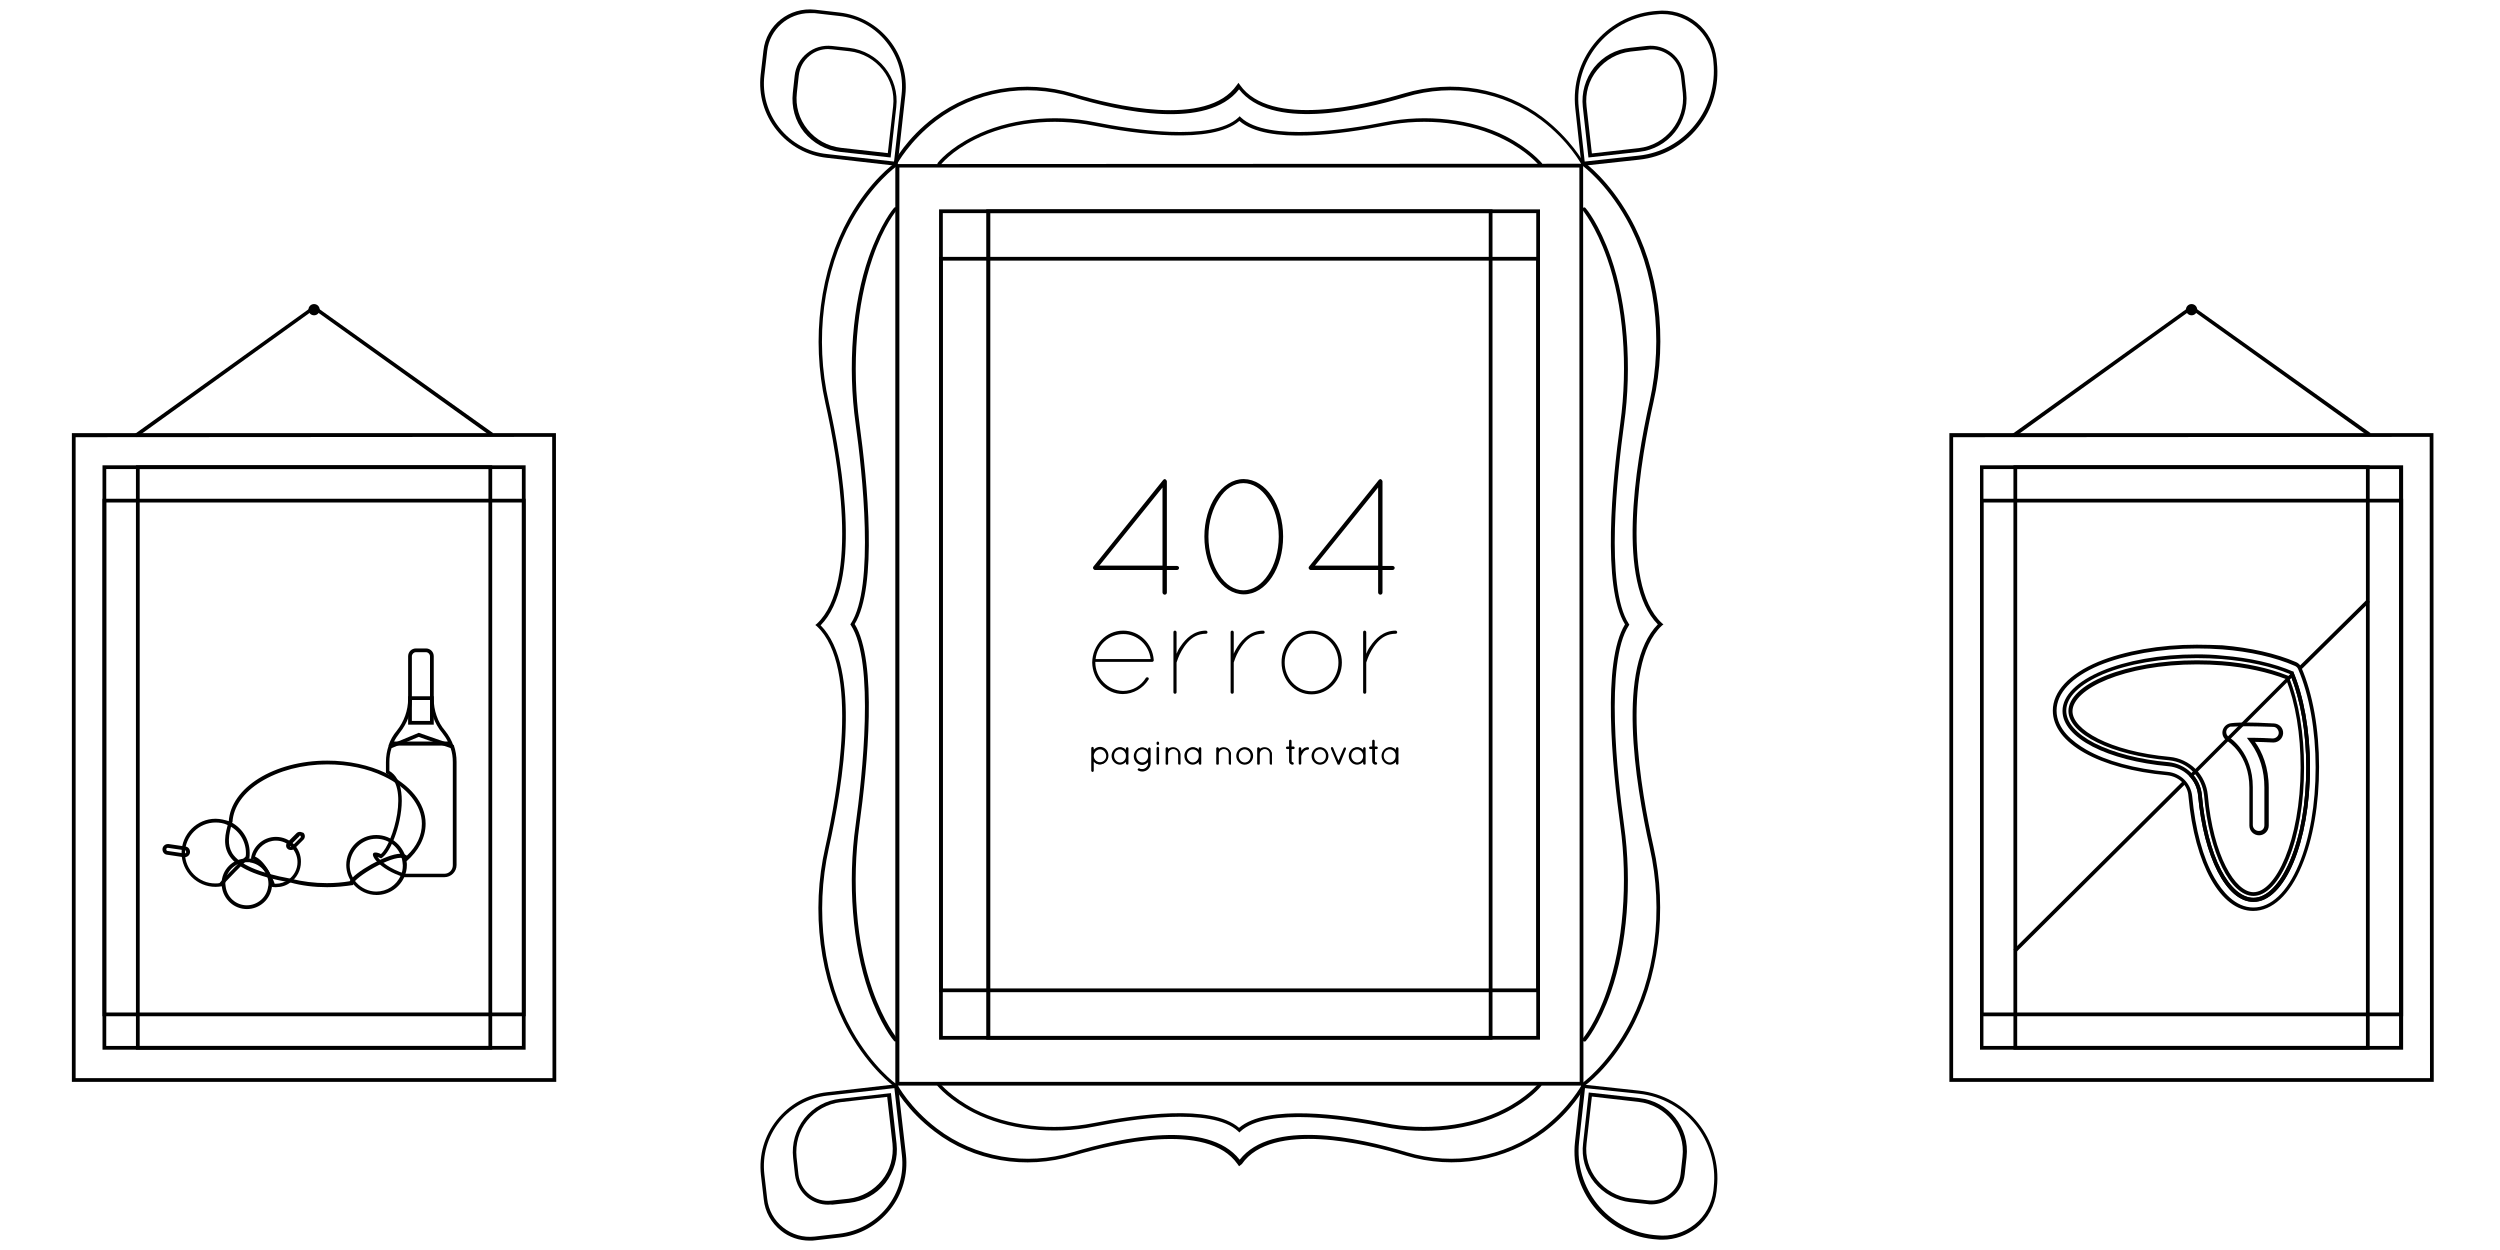 <?xml version="1.0" encoding="utf-8"?>
<!-- Generator: Adobe Illustrator 21.0.0, SVG Export Plug-In . SVG Version: 6.00 Build 0)  -->
<svg version="1.1" id="Livello_1" xmlns="http://www.w3.org/2000/svg" xmlns:xlink="http://www.w3.org/1999/xlink" x="0px" y="0px"
	 viewBox="0 0 800 400" style="enable-background:new 0 0 800 400;" xml:space="preserve">
<style type="text/css">
	.st0{fill:#333333;}
</style>
<path d="M491.6,68.2v263.3H301.7V68.2H491.6 M492.8,67H300.5v265.7h192.3V67L492.8,67z"/>
<path d="M491.6,83.4v232.9H301.7V83.4H491.6 M492.8,82.2H300.5v235.3h192.3V82.2L492.8,82.2z"/>
<path d="M476.4,68.2v263.3H316.9V68.2H476.4 M477.6,67h-162v265.7h162V67L477.6,67z"/>
<path d="M505.4,53.6l0.1,292.6H287.8V53.6L505.4,53.6 M506.6,52.4l-220.1,0.1v294.9h220.2L506.6,52.4L506.6,52.4z"/>
<path d="M506.6,53c-0.2,0-0.4-0.1-0.5-0.3c0-0.1-4.1-7.6-12.8-14.2c-12.1-9.2-28.4-12-43.4-7.5c-15.7,4.7-43.2,10.6-53.4-2.4
	c-10.2,13-37.7,7.2-53.4,2.4c-15-4.5-31.2-1.7-43.4,7.5c-8.7,6.6-12.7,14.1-12.7,14.1c-0.2,0.3-0.5,0.4-0.8,0.3
	c-0.3-0.2-0.4-0.5-0.3-0.8c0.2-0.3,4.1-7.8,13-14.5c12.5-9.4,29.1-12.3,44.4-7.7c12.6,3.8,42.9,11.1,52.5-2.7l0.5-0.7l0.5,0.7
	c9.7,13.8,40,6.4,52.5,2.7c15.4-4.6,32-1.8,44.4,7.7c8.9,6.8,13,14.3,13.2,14.6c0.2,0.3,0,0.7-0.2,0.8C506.8,53,506.7,53,506.6,53z"
	/>
<path d="M396.5,373.2l-0.5-0.7c-9.7-13.8-40-6.4-52.5-2.7c-15.4,4.6-32,1.8-44.4-7.7c-9-6.8-12.9-14.2-13-14.5
	c-0.2-0.3,0-0.7,0.3-0.8c0.3-0.2,0.7,0,0.8,0.3c0,0.1,4,7.5,12.7,14.1c12.1,9.2,28.4,12,43.4,7.5c15.7-4.7,43.2-10.6,53.4,2.4
	c10.2-13,37.7-7.2,53.4-2.4c15,4.5,31.2,1.7,43.4-7.5c8.7-6.6,12.7-14.1,12.7-14.1c0.2-0.3,0.5-0.4,0.8-0.3c0.3,0.2,0.4,0.5,0.3,0.8
	c-0.2,0.3-4.1,7.8-13,14.5c-12.5,9.4-29.1,12.3-44.4,7.7c-12.6-3.8-42.9-11.1-52.5,2.7L396.5,373.2z"/>
<path d="M286.5,347.8c-0.1,0-0.2,0-0.3-0.1c-0.3-0.2-7.7-5.5-14.5-17.4c-9.4-16.6-12.3-38.8-7.6-59.2c3.8-16.9,11.2-57.7-2.7-70.7
	l-0.5-0.4l0.5-0.4c13.9-13.1,6.5-53.8,2.7-70.7c-4.6-20.5-1.7-42.6,7.6-59.2c6.8-12,14.2-17.2,14.5-17.4c0.3-0.2,0.6-0.1,0.8,0.1
	c0.2,0.3,0.1,0.6-0.1,0.8c-0.1,0.1-7.5,5.3-14.2,17.1c-9.3,16.4-12.1,38.2-7.5,58.4c4.7,21,10.6,58-2.6,71.4
	c13.2,13.4,7.3,50.4,2.6,71.4c-4.5,20.2-1.7,42,7.5,58.4c6.6,11.7,14.1,17,14.2,17.1c0.3,0.2,0.3,0.6,0.1,0.8
	C286.8,347.7,286.6,347.8,286.5,347.8z"/>
<path d="M506.6,347.8c-0.2,0-0.4-0.1-0.5-0.3c-0.2-0.3-0.1-0.6,0.1-0.8c0.1-0.1,7.5-5.3,14.2-17.1c9.3-16.4,12.1-38.2,7.5-58.4
	c-4.7-21-10.6-58,2.6-71.4c-13.2-13.4-7.3-50.4-2.6-71.4c4.5-20.2,1.7-42-7.5-58.4c-6.6-11.7-14.1-17-14.1-17.1
	c-0.3-0.2-0.3-0.6-0.1-0.8c0.2-0.3,0.6-0.3,0.8-0.1c0.3,0.2,7.7,5.5,14.5,17.5c9.4,16.6,12.3,38.8,7.6,59.2
	c-3.8,16.9-11.2,57.7,2.7,70.7l0.5,0.4l-0.5,0.4c-13.9,13.1-6.5,53.8-2.7,70.7c4.6,20.5,1.7,42.6-7.6,59.2
	c-6.8,12-14.2,17.2-14.5,17.4C506.9,347.8,506.7,347.8,506.6,347.8z"/>
<g>
	<path d="M506.1,53.1l-2-18.4c-1.7-15.5,9.5-29.4,24.9-31.1l1.1-0.1c4.6-0.5,9.2,0.8,12.8,3.7c3.6,2.9,5.9,7.1,6.4,11.7l0.1,1.1
		c0.8,7.5-1.3,14.9-6,20.7c-4.7,5.9-11.4,9.6-18.9,10.4l0,0L506.1,53.1z M532,4.5c-0.6,0-1.2,0-1.8,0.1l-1.1,0.1
		c-14.8,1.6-25.5,15-23.9,29.8l1.9,17.2l17.3-1.9c7.2-0.8,13.6-4.3,18.1-10c4.5-5.6,6.5-12.7,5.8-19.9l-0.1-1.1
		C547.2,10.7,540.2,4.5,532,4.5z M524.5,50.5L524.5,50.5L524.5,50.5z"/>
	<path d="M508.3,50.4l-1.8-16.2c-0.5-4.5,0.8-9,3.6-12.6c2.9-3.6,6.9-5.8,11.5-6.3l5.5-0.6c2.8-0.3,5.6,0.5,7.9,2.3
		c2.2,1.8,3.6,4.3,4,7.2l0.6,5.5c1,9.4-5.7,17.9-15.1,18.9L508.3,50.4z M528.4,15.8c-0.4,0-0.7,0-1.1,0.1l-5.5,0.6
		c-4.2,0.5-8,2.6-10.7,5.9c-2.7,3.3-3.9,7.5-3.4,11.7l1.7,15l15-1.7c8.7-1,15-8.9,14.1-17.6l-0.6-5.5c-0.3-2.5-1.5-4.8-3.5-6.4
		C532.6,16.5,530.6,15.8,528.4,15.8z M524.5,48L524.5,48L524.5,48z"/>
</g>
<g>
	<path d="M287.2,53.1l-22.6-2.6c-6.4-0.7-12.1-3.9-16.1-8.9c-4-5-5.8-11.3-5.1-17.6l0.9-7.8c0.9-8.2,8.3-14,16.5-13.1l7.8,0.9
		c13.1,1.5,22.6,13.4,21.1,26.5L287.2,53.1z M259.1,4.2c-6.9,0-12.8,5.2-13.6,12.1l-0.9,7.8c-0.7,6,1,12,4.8,16.8
		c3.8,4.8,9.2,7.8,15.3,8.4l21.4,2.4l2.4-21.4c0.7-6-1-12-4.8-16.8c-3.8-4.8-9.2-7.8-15.3-8.4l-7.8-0.9
		C260.2,4.2,259.7,4.2,259.1,4.2z"/>
	<path d="M285,50.4l-16.2-1.8c-4.5-0.5-8.6-2.8-11.5-6.3c-2.9-3.6-4.1-8.1-3.6-12.6l0.6-5.5c0.3-2.8,1.7-5.4,4-7.2
		c2.2-1.8,5-2.6,7.9-2.3l5.5,0.6c9.4,1.1,16.2,9.6,15.1,19L285,50.4z M265,15.7c-2.1,0-4.2,0.7-5.9,2.1c-2,1.6-3.2,3.8-3.5,6.4
		l-0.6,5.5c-0.5,4.2,0.7,8.4,3.4,11.7c2.7,3.3,6.4,5.4,10.7,5.9l15,1.7l1.7-15c1-8.7-5.3-16.6-14-17.6l-5.5-0.6
		C265.7,15.8,265.4,15.7,265,15.7z"/>
</g>
<g>
	<path d="M532,396.7c-0.7,0-1.3,0-2-0.1l-1.1-0.1c-15.5-1.7-26.6-15.7-24.9-31.1l2-18.4l18.5,2c15.5,1.7,26.6,15.7,24.9,31.1
		l-0.1,1.1c-0.5,4.6-2.8,8.8-6.4,11.7C539.8,395.3,536,396.7,532,396.7z M507.2,348.2l-1.9,17.2c-1.6,14.8,9.1,28.2,23.9,29.8
		l1.1,0.1c4.3,0.5,8.6-0.8,12-3.5c3.4-2.7,5.5-6.6,6-10.9l0.1-1.1c1.6-14.8-9.1-28.2-23.9-29.8L507.2,348.2z"/>
	<path d="M528.4,385.4c-0.4,0-0.8,0-1.2-0.1l-5.5-0.6c-4.5-0.5-8.6-2.8-11.5-6.3c-2.9-3.6-4.2-8-3.6-12.6l1.8-16.2l16.2,1.8
		c9.4,1,16.2,9.5,15.1,18.9l-0.6,5.5c-0.3,2.8-1.7,5.4-4,7.2C533.2,384.6,530.8,385.4,528.4,385.4z M509.4,350.9l-1.7,15
		c-0.5,4.2,0.7,8.4,3.4,11.7c2.7,3.3,6.5,5.4,10.7,5.9l5.5,0.6c2.5,0.3,5-0.4,7-2c2-1.6,3.2-3.8,3.5-6.4l0.6-5.5
		c1-8.7-5.3-16.6-14.1-17.6L509.4,350.9z"/>
</g>
<g>
	<path d="M259.1,397c-3.4,0-6.6-1.1-9.2-3.2c-3.1-2.5-5.1-6-5.5-10l-0.9-7.8c-0.7-6.4,1.1-12.6,5.1-17.6c4-5,9.7-8.2,16.1-8.9
		l0.1,0.6l-0.1-0.6l22.6-2.6l2.6,22.6c0.7,6.4-1.1,12.6-5.1,17.6c-4,5-9.7,8.2-16.1,8.9l-7.8,0.9C260.3,397,259.7,397,259.1,397z
		 M264.7,350.6c-6,0.7-11.5,3.7-15.3,8.4c-3.8,4.8-5.5,10.7-4.8,16.8l0.9,7.8c0.4,3.6,2.2,6.9,5.1,9.2c2.9,2.3,6.4,3.3,10.1,2.9
		l7.8-0.9c6-0.7,11.5-3.7,15.3-8.4c3.8-4.8,5.5-10.7,4.8-16.8l-2.4-21.4L264.7,350.6z"/>
	<path d="M265,385.5c-2.4,0-4.7-0.8-6.6-2.3c-2.2-1.8-3.6-4.3-4-7.2l-0.6-5.5c-0.5-4.5,0.8-9,3.6-12.6c2.9-3.6,6.9-5.8,11.5-6.3h0
		l16.2-1.8l1.8,16.2c0.5,4.5-0.8,9-3.6,12.6c-2.9,3.6-6.9,5.8-11.5,6.3l-5.5,0.6C265.8,385.4,265.4,385.5,265,385.5z M269,352.7
		c-4.2,0.5-8,2.6-10.7,5.9c-2.7,3.3-3.8,7.5-3.4,11.7l0.6,5.5c0.3,2.5,1.5,4.8,3.5,6.4c2,1.6,4.5,2.3,7,2l5.5-0.6
		c4.2-0.5,8-2.6,10.7-5.9c2.7-3.3,3.8-7.5,3.4-11.7l-1.7-15L269,352.7L269,352.7z"/>
</g>
<path d="M492.9,53c-0.2,0-0.4-0.1-0.5-0.2c0,0-3.6-4.4-11.2-8.2c-10.6-5.4-24.8-7-38-4.4c-13.7,2.7-37.7,6.2-46.6-1.5
	c-8.9,7.6-32.9,4.2-46.6,1.5c-13.1-2.6-27.3-1-38,4.4c-7.6,3.8-11,8.1-11,8.2c-0.2,0.3-0.6,0.3-0.8,0.1c-0.3-0.2-0.3-0.6-0.1-0.8
	c0.1-0.2,3.6-4.6,11.5-8.5c10.9-5.5,25.4-7.2,38.7-4.5c11,2.2,37.5,6.5,46-1.5l0.4-0.4l0.4,0.4c8.5,8,35,3.7,46,1.5
	c13.4-2.7,27.9-1,38.7,4.5c7.8,4,11.4,8.4,11.6,8.6c0.2,0.3,0.2,0.6-0.1,0.8C493.1,52.9,493,53,492.9,53z"/>
<path d="M396.6,362.4l-0.4-0.4c-8.5-8-35-3.7-46-1.5c-13.4,2.7-27.9,1-38.7-4.5c-7.8-4-11.3-8.3-11.5-8.5c-0.2-0.3-0.2-0.6,0.1-0.8
	c0.3-0.2,0.6-0.2,0.8,0.1c0,0,3.5,4.3,11,8.2c10.6,5.4,24.8,7,38,4.4c13.7-2.7,37.7-6.2,46.6,1.5c8.9-7.6,32.9-4.2,46.6-1.5
	c13.1,2.6,27.3,1,38-4.4c7.6-3.8,11.1-8.2,11.2-8.2c0.2-0.3,0.6-0.3,0.8-0.1c0.3,0.2,0.3,0.6,0.1,0.8c-0.1,0.2-3.7,4.6-11.6,8.6
	c-10.9,5.5-25.4,7.2-38.7,4.5c-11-2.2-37.5-6.5-46,1.5L396.6,362.4z"/>
<path d="M286.5,333.3c-0.2,0-0.3-0.1-0.4-0.2c-0.2-0.2-4.3-5-8.1-15.8c-5.2-14.9-6.8-34.9-4.2-53.3c2.1-15.3,6.2-52.1-1.5-63.9
	l-0.2-0.3l0.2-0.3c7.7-11.8,3.6-48.6,1.5-63.9c-2.6-18.4-1-38.4,4.2-53.3c3.8-10.8,7.9-15.6,8.1-15.8c0.2-0.2,0.6-0.3,0.8-0.1
	c0.2,0.2,0.3,0.6,0.1,0.8c0,0-4.2,4.8-7.8,15.4c-5.1,14.8-6.7,34.5-4.2,52.7c2.6,19,5.9,52.4-1.5,64.4c7.4,12,4.1,45.4,1.5,64.4
	c-2.5,18.2-1,38,4.2,52.7c3.7,10.5,7.8,15.3,7.8,15.4c0.2,0.2,0.2,0.6-0.1,0.8C286.7,333.2,286.6,333.3,286.5,333.3z"/>
<path d="M507,333.3c-0.1,0-0.3,0-0.4-0.2c-0.2-0.2-0.3-0.6-0.1-0.8c0,0,4.2-4.8,7.8-15.4c5.1-14.8,6.7-34.5,4.2-52.7
	c-2.6-19-5.9-52.4,1.5-64.4c-7.4-12-4.1-45.4-1.5-64.4c2.5-18.2,1-38-4.2-52.7c-3.7-10.5-7.8-15.3-7.8-15.4
	c-0.2-0.2-0.2-0.6,0.1-0.8c0.2-0.2,0.6-0.2,0.8,0.1c0.2,0.2,4.3,5,8.1,15.8c5.2,14.9,6.8,34.9,4.2,53.3c-2.1,15.3-6.2,52.1,1.5,63.9
	l0.2,0.3l-0.2,0.3c-7.7,11.8-3.6,48.6-1.5,63.9c2.6,18.4,1,38.4-4.2,53.3c-3.8,10.8-7.9,15.6-8.1,15.8
	C507.4,333.2,507.2,333.3,507,333.3z"/>
<g>
	<path d="M372,182.4h-21.5h-0.1c-0.2,0-0.3-0.1-0.4-0.2c-0.3-0.3-0.3-0.6-0.1-0.9l22.3-27.7l0.1-0.1c0.2-0.1,0.3-0.2,0.4-0.2
		c0.2,0,0.4,0.2,0.5,0.3c0.1,0.1,0.1,0.1,0.1,0.2c0,0.1,0.1,0.1,0.1,0.2v0.1v27h3.2c0.4,0,0.7,0.3,0.7,0.6c0,0.4-0.3,0.7-0.7,0.7
		h-3.2v7.2c0,0.4-0.3,0.7-0.7,0.7c-0.3,0-0.7-0.3-0.7-0.7V182.4z M372,181v-25l-20.2,25H372z"/>
	<path d="M398,153.3c7.2,0.1,12.6,8.5,12.6,18.4c0,10-5.4,18.5-12.6,18.5c-7.1-0.1-12.6-8.5-12.6-18.5
		C385.4,161.8,390.9,153.3,398,153.3z M386.7,171.7c0,4.9,1.4,9.2,3.4,12.2c2.1,3.2,4.9,5,7.8,5c3,0,5.8-1.8,7.9-5
		c2.1-3.1,3.4-7.4,3.4-12.2c0-4.8-1.3-9.1-3.4-12.1c-2.1-3.2-4.9-5-7.9-5c-3,0-5.8,1.8-7.8,5C388.1,162.6,386.7,166.9,386.7,171.7z"
		/>
	<path d="M441,182.4h-21.5h-0.1c-0.2,0-0.3-0.1-0.4-0.2c-0.3-0.3-0.3-0.6-0.1-0.9l22.3-27.7l0.1-0.1c0.2-0.1,0.3-0.2,0.4-0.2
		c0.2,0,0.4,0.2,0.5,0.3c0.1,0.1,0.1,0.1,0.1,0.2c0,0.1,0.1,0.1,0.1,0.2v0.1v27h3.2c0.4,0,0.7,0.3,0.7,0.6c0,0.4-0.3,0.7-0.7,0.7
		h-3.2v7.2c0,0.4-0.3,0.7-0.7,0.7c-0.3,0-0.7-0.3-0.7-0.7V182.4z M441,181v-25l-20.2,25H441z"/>
	<g>
		<path d="M349.5,212c0.1-5.7,4.5-10.2,9.9-10.2c5.2,0,9.4,4.1,9.8,9.4v0v0.1v0c0,0.2-0.2,0.5-0.5,0.5h-18.2v0.1c0,5,4,9.1,8.9,9.2
			c3.1,0,5.8-1.7,7.3-4.2c0.2-0.2,0.5-0.2,0.7-0.1c0.2,0.1,0.3,0.5,0.1,0.7c-1.7,2.7-4.8,4.6-8.2,4.6
			C354,222.1,349.6,217.6,349.5,212z M350.6,210.9h17.6c-0.5-4.5-4.3-8-8.7-8C354.9,202.9,351.1,206.3,350.6,210.9z"/>
		<path d="M375.5,212.1c0-0.1,0-0.1,0-0.3v-9.5c0-0.3,0.2-0.5,0.5-0.5c0.3,0,0.5,0.3,0.5,0.5v6.9c0.3-0.8,0.7-1.6,1.3-2.4
			c1.6-2.4,4.2-5,8.1-5c0.3,0,0.5,0.3,0.5,0.5c0,0.3-0.2,0.5-0.5,0.5c-2.6,0-4.5,1.2-5.9,2.8c-1.5,1.7-2.5,3.7-3,5
			c-0.3,0.9-0.5,1.4-0.5,1.4v9.5c0,0.3-0.2,0.5-0.5,0.5c-0.3,0-0.5-0.2-0.5-0.5V212.1z"/>
		<path d="M393.8,212.1c0-0.1,0-0.1,0-0.3v-9.5c0-0.3,0.2-0.5,0.5-0.5c0.3,0,0.5,0.3,0.5,0.5v6.9c0.3-0.8,0.8-1.6,1.3-2.4
			c1.6-2.4,4.2-5,8.1-5c0.3,0,0.5,0.3,0.5,0.5c0,0.3-0.2,0.5-0.5,0.5c-2.6,0-4.5,1.2-5.9,2.8c-1.5,1.7-2.5,3.7-3,5
			c-0.3,0.9-0.5,1.4-0.5,1.4v9.5c0,0.3-0.2,0.5-0.5,0.5c-0.3,0-0.5-0.2-0.5-0.5V212.1z"/>
		<path d="M419.7,201.8c5.3,0,9.7,4.6,9.7,10.2c0,5.6-4.3,10.2-9.7,10.2s-9.6-4.6-9.6-10.2C410,206.4,414.3,201.8,419.7,201.8z
			 M419.7,221.2c4.7,0,8.6-4.1,8.6-9.2c0-5.1-3.9-9.2-8.6-9.2c-4.7,0-8.6,4.1-8.6,9.2C411.1,217,414.9,221.2,419.7,221.2z"/>
		<path d="M436.2,212.1c0-0.1,0-0.1,0-0.3v-9.5c0-0.3,0.2-0.5,0.5-0.5c0.3,0,0.5,0.3,0.5,0.5v6.9c0.3-0.8,0.7-1.6,1.3-2.4
			c1.6-2.4,4.2-5,8.1-5c0.3,0,0.5,0.3,0.5,0.5c0,0.3-0.2,0.5-0.5,0.5c-2.6,0-4.5,1.2-5.9,2.8c-1.5,1.7-2.5,3.7-3,5
			c-0.3,0.9-0.5,1.4-0.5,1.4v9.5c0,0.3-0.2,0.5-0.5,0.5c-0.3,0-0.5-0.2-0.5-0.5V212.1z"/>
	</g>
	<g>
		<g>
			<path d="M349.5,242v-0.1v-0.1v-2.3c0-0.1,0.1-0.1,0.1-0.1c0.1,0,0.1,0.1,0.1,0.1v1.3c0.4-0.8,1.2-1.4,2.2-1.4
				c1.4,0,2.5,1.1,2.5,2.6c0,1.4-1.1,2.6-2.5,2.6c-1,0-1.8-0.6-2.2-1.4v3.6c0,0.1-0.1,0.1-0.1,0.1c-0.1,0-0.1-0.1-0.1-0.1V242z
				 M349.8,241.9c0,1.3,1,2.3,2.2,2.3c1.2,0,2.2-1,2.2-2.3c0-1.3-1-2.3-2.2-2.3C350.8,239.6,349.8,240.5,349.8,241.9L349.8,241.9z"
				/>
			<path d="M349.6,247c-0.2,0-0.4-0.2-0.4-0.4v-7.2c0-0.2,0.2-0.4,0.4-0.4c0.2,0,0.4,0.2,0.4,0.4v0.5c0.5-0.5,1.2-0.9,2-0.9
				c1.5,0,2.7,1.2,2.7,2.8c0,1.6-1.2,2.8-2.7,2.8c-0.7,0-1.4-0.3-2-0.9v2.8C350,246.8,349.9,247,349.6,247z M352,239.8
				c-1,0-1.9,0.9-2,2l0,0.1c0,1.1,0.9,2,2,2c1.1,0,2-0.9,2-2C353.9,240.7,353.1,239.8,352,239.8z"/>
		</g>
		<g>
			<path d="M360.8,239.4v4.9c0,0.1-0.1,0.1-0.1,0.1c-0.1,0-0.1-0.1-0.1-0.1V243c-0.4,0.8-1.2,1.4-2.2,1.4c-1.4,0-2.4-1.2-2.4-2.6
				c0-1.4,1.1-2.6,2.4-2.6c1,0,1.8,0.6,2.2,1.4v-1.3c0-0.1,0.1-0.1,0.1-0.1C360.8,239.3,360.8,239.4,360.8,239.4z M360.5,241.9
				c0-1.3-1-2.3-2.2-2.3c-1.2,0-2.2,1-2.2,2.3c0,1.3,1,2.3,2.2,2.3C359.6,244.2,360.5,243.2,360.5,241.9z"/>
			<path d="M360.7,244.7c-0.2,0-0.4-0.2-0.4-0.4v-0.5c-0.5,0.5-1.2,0.9-1.9,0.9c-1.5,0-2.7-1.3-2.7-2.8s1.2-2.8,2.7-2.8
				c0.7,0,1.4,0.3,1.9,0.9v-0.5c0-0.2,0.2-0.4,0.4-0.4c0.2,0,0.4,0.2,0.4,0.4v4.9C361.1,244.6,360.9,244.7,360.7,244.7z
				 M358.4,239.8c-1.1,0-1.9,0.9-1.9,2.1c0,1.1,0.9,2.1,1.9,2.1c1.1,0,1.9-0.9,1.9-2.1C360.3,240.7,359.4,239.8,358.4,239.8z"/>
		</g>
		<g>
			<path d="M367.9,239.4v4.7c0,1.4-1.1,2.5-2.4,2.5c-0.4,0-0.7-0.1-1.1-0.3c-0.1,0-0.1-0.1-0.1-0.2c0-0.1,0.1-0.1,0.2-0.1
				c0.3,0.1,0.6,0.2,1,0.2c1.2,0,2.2-1,2.2-2.2V243c-0.4,0.8-1.2,1.4-2.2,1.4c-1.4,0-2.4-1.2-2.4-2.6c0-1.4,1.1-2.6,2.4-2.6
				c1,0,1.8,0.6,2.2,1.4v-1.3c0-0.1,0.1-0.1,0.1-0.1C367.9,239.3,367.9,239.4,367.9,239.4z M365.5,239.6c-1.2,0-2.2,1-2.2,2.3
				c0,1.3,1,2.3,2.2,2.3s2.2-1,2.2-2.3C367.7,240.6,366.7,239.6,365.5,239.6z"/>
			<path d="M365.5,246.9c-0.4,0-0.8-0.1-1.2-0.3c-0.2-0.1-0.3-0.3-0.2-0.5c0.1-0.2,0.3-0.2,0.5-0.2c0.3,0.2,0.6,0.2,0.9,0.2
				c1.1,0,1.9-0.9,1.9-1.9v-0.3c-0.5,0.5-1.2,0.9-1.9,0.9c-1.5,0-2.7-1.3-2.7-2.8s1.2-2.8,2.7-2.8c0.7,0,1.4,0.3,1.9,0.9v-0.5
				c0-0.2,0.2-0.4,0.4-0.4c0.2,0,0.4,0.2,0.4,0.4v4.7C368.2,245.7,367,246.9,365.5,246.9z M365.5,239.8c-1.1,0-1.9,0.9-1.9,2.1
				c0,1.1,0.9,2.1,1.9,2.1c1.1,0,1.9-0.9,1.9-2.1C367.4,240.7,366.6,239.8,365.5,239.8z"/>
		</g>
		<g>
			<path d="M370.4,237.8c0-0.1,0.1-0.1,0.1-0.1c0.1,0,0.1,0.1,0.1,0.1v0.3c0,0.1-0.1,0.1-0.1,0.1c-0.1,0-0.1-0.1-0.1-0.1V237.8z
				 M370.4,239.4c0-0.1,0.1-0.1,0.1-0.1c0.1,0,0.1,0,0.1,0.1v4.9c0,0.1-0.1,0.1-0.1,0.1c-0.1,0-0.1-0.1-0.1-0.1V239.4z"/>
			<path d="M370.5,244.7c-0.2,0-0.4-0.2-0.4-0.4v-4.9c0-0.2,0.2-0.4,0.4-0.4c0.2,0,0.4,0.2,0.4,0.4v4.9
				C370.9,244.5,370.7,244.7,370.5,244.7z M370.5,238.4c-0.2,0-0.4-0.2-0.4-0.4v-0.3c0-0.2,0.2-0.4,0.4-0.4c0.2,0,0.4,0.2,0.4,0.4
				v0.3C370.9,238.2,370.7,238.4,370.5,238.4z"/>
		</g>
		<g>
			<path d="M377.3,241.4c0-1-0.8-1.8-1.8-1.8c-1,0-1.8,0.8-1.8,1.8v3c0,0,0,0.1,0,0.1c0,0-0.1,0.1-0.1,0.1h0h0c0,0,0,0,0,0
				c0,0,0,0,0,0c0,0,0,0,0,0c0,0,0,0,0-0.1v0v-3v-0.1v-1.9c0-0.1,0.1-0.1,0.1-0.1s0.1,0,0.1,0.1v1c0.4-0.6,1-1.1,1.8-1.1
				c1.1,0,2.1,0.9,2.1,2.1v3c0,0.1-0.1,0.1-0.1,0.1c-0.1,0-0.1-0.1-0.1-0.1V241.4z"/>
			<path d="M377.4,244.7c-0.2,0-0.4-0.2-0.4-0.4v-3c0-0.9-0.7-1.6-1.6-1.6c-0.9,0-1.6,0.7-1.6,1.6v3c0,0.1,0,0.2-0.1,0.3
				c0,0.1-0.1,0.1-0.3,0.1l-0.2,0l-0.2-0.2l0,0c0,0,0-0.1,0-0.1v-4.9c0-0.2,0.2-0.4,0.4-0.4c0.2,0,0.4,0.2,0.4,0.4v0.2
				c0.4-0.4,1-0.6,1.6-0.6c1.3,0,2.3,1.1,2.3,2.3v3C377.8,244.6,377.6,244.7,377.4,244.7z"/>
		</g>
		<g>
			<path d="M384.2,239.4v4.9c0,0.1-0.1,0.1-0.1,0.1c-0.1,0-0.1-0.1-0.1-0.1V243c-0.4,0.8-1.2,1.4-2.2,1.4c-1.4,0-2.4-1.2-2.4-2.6
				c0-1.4,1.1-2.6,2.4-2.6c1,0,1.8,0.6,2.2,1.4v-1.3c0-0.1,0.1-0.1,0.1-0.1C384.1,239.3,384.2,239.4,384.2,239.4z M383.9,241.9
				c0-1.3-1-2.3-2.2-2.3s-2.2,1-2.2,2.3c0,1.3,1,2.3,2.2,2.3S383.9,243.2,383.9,241.9z"/>
			<path d="M384,244.7c-0.2,0-0.4-0.2-0.4-0.4v-0.5c-0.5,0.5-1.2,0.9-1.9,0.9c-1.5,0-2.7-1.3-2.7-2.8s1.2-2.8,2.7-2.8
				c0.7,0,1.4,0.3,1.9,0.9v-0.5c0-0.2,0.2-0.4,0.4-0.4c0.2,0,0.4,0.2,0.4,0.4v4.9C384.4,244.6,384.3,244.7,384,244.7z M381.7,239.8
				c-1.1,0-1.9,0.9-1.9,2.1c0,1.1,0.9,2.1,1.9,2.1s1.9-0.9,1.9-2.1C383.7,240.7,382.8,239.8,381.7,239.8z"/>
		</g>
		<g>
			<path d="M393.5,241.4c0-1-0.8-1.8-1.8-1.8c-1,0-1.8,0.8-1.8,1.8v3c0,0,0,0.1,0,0.1c0,0-0.1,0.1-0.1,0.1h0h0c0,0,0,0,0,0
				c0,0,0,0,0,0c0,0,0,0,0,0c0,0,0,0,0-0.1v0v-3v-0.1v-1.9c0-0.1,0.1-0.1,0.1-0.1s0.1,0,0.1,0.1v1c0.4-0.6,1-1.1,1.8-1.1
				c1.1,0,2.1,0.9,2.1,2.1v3c0,0.1-0.1,0.1-0.1,0.1c-0.1,0-0.1-0.1-0.1-0.1V241.4z"/>
			<path d="M393.6,244.7c-0.2,0-0.4-0.2-0.4-0.4v-3c0-0.9-0.7-1.6-1.6-1.6c-0.9,0-1.6,0.7-1.6,1.6v3c0,0.1,0,0.2-0.1,0.3
				c0,0.1-0.1,0.1-0.3,0.1l-0.2,0l-0.2-0.2l0,0c0,0,0-0.1,0-0.1v-4.9c0-0.2,0.2-0.4,0.4-0.4c0.2,0,0.4,0.2,0.4,0.4v0.2
				c0.4-0.4,1-0.6,1.6-0.6c1.3,0,2.3,1.1,2.3,2.3v3C394,244.6,393.8,244.7,393.6,244.7z"/>
		</g>
		<g>
			<path d="M398.3,239.3c1.4,0,2.5,1.2,2.5,2.6c0,1.4-1.1,2.6-2.5,2.6s-2.4-1.2-2.4-2.6C395.8,240.5,396.9,239.3,398.3,239.3z
				 M398.3,244.2c1.2,0,2.2-1,2.2-2.3c0-1.3-1-2.3-2.2-2.3c-1.2,0-2.2,1-2.2,2.3C396.1,243.2,397.1,244.2,398.3,244.2z"/>
			<path d="M398.3,244.7c-1.5,0-2.7-1.3-2.7-2.8s1.2-2.8,2.7-2.8c1.5,0,2.7,1.3,2.7,2.8S399.8,244.7,398.3,244.7z M398.3,239.8
				c-1.1,0-1.9,0.9-1.9,2.1s0.9,2.1,1.9,2.1c1.1,0,1.9-0.9,1.9-2.1S399.3,239.8,398.3,239.8z"/>
		</g>
		<g>
			<path d="M406.6,241.4c0-1-0.8-1.8-1.8-1.8c-1,0-1.8,0.8-1.8,1.8v3c0,0,0,0.1,0,0.1c0,0-0.1,0.1-0.1,0.1h0h0c0,0,0,0,0,0
				c0,0,0,0,0,0c0,0,0,0,0,0c0,0,0,0,0-0.1v0v-3v-0.1v-1.9c0-0.1,0.1-0.1,0.1-0.1c0.1,0,0.1,0,0.1,0.1v1c0.4-0.6,1-1.1,1.8-1.1
				c1.1,0,2.1,0.9,2.1,2.1v3c0,0.1-0.1,0.1-0.1,0.1c-0.1,0-0.1-0.1-0.1-0.1V241.4z"/>
			<path d="M406.7,244.7c-0.2,0-0.4-0.2-0.4-0.4v-3c0-0.9-0.7-1.6-1.6-1.6c-0.9,0-1.6,0.7-1.6,1.6v3c0,0.1,0,0.2-0.1,0.3
				c0,0.1-0.1,0.1-0.3,0.1l-0.2,0l-0.2-0.2c0,0,0-0.1,0-0.1v-4.9c0-0.2,0.2-0.4,0.4-0.4c0.2,0,0.4,0.2,0.4,0.4v0.2
				c0.4-0.4,1-0.6,1.6-0.6c1.3,0,2.3,1.1,2.3,2.3v3C407.1,244.6,406.9,244.7,406.7,244.7z"/>
		</g>
		<g>
			<path d="M414.1,239.4c0,0.1-0.1,0.1-0.1,0.1h-0.8v4.1c0,0.3,0.2,0.5,0.5,0.5c0.1,0,0.1,0.1,0.1,0.1c0,0.1-0.1,0.1-0.1,0.1
				c-0.4,0-0.8-0.4-0.8-0.8v-4.1h-0.9c-0.1,0-0.1-0.1-0.1-0.1c0-0.1,0.1-0.1,0.1-0.1h0.9v-2.1c0-0.1,0.1-0.1,0.1-0.1
				c0.1,0,0.1,0.1,0.1,0.1v2.1h0.8C414,239.3,414.1,239.4,414.1,239.4z"/>
			<path d="M413.6,244.7c-0.6,0-1.1-0.5-1.1-1.1v-3.9h-0.6c-0.2,0-0.4-0.2-0.4-0.4c0-0.2,0.2-0.4,0.4-0.4h0.6v-1.8
				c0-0.2,0.2-0.4,0.4-0.4c0.2,0,0.4,0.2,0.4,0.4v1.8h0.6c0.2,0,0.4,0.2,0.4,0.4c0,0.2-0.2,0.4-0.4,0.4h-0.6v3.9
				c0,0.2,0.1,0.3,0.3,0.3c0.2,0,0.4,0.2,0.4,0.4C414,244.6,413.8,244.7,413.6,244.7z"/>
		</g>
		<g>
			<path d="M415.8,241.9C415.8,241.9,415.8,241.9,415.8,241.9v-2.5c0-0.1,0.1-0.1,0.1-0.1c0.1,0,0.1,0.1,0.1,0.1v1.8
				c0.1-0.2,0.2-0.4,0.3-0.6c0.4-0.6,1.1-1.3,2.1-1.3c0.1,0,0.1,0.1,0.1,0.1c0,0.1-0.1,0.1-0.1,0.1c-0.7,0-1.2,0.3-1.5,0.7
				c-0.4,0.4-0.6,1-0.8,1.3c-0.1,0.2-0.1,0.4-0.1,0.4v2.4c0,0.1,0,0.1-0.1,0.1c-0.1,0-0.1-0.1-0.1-0.1V241.9z"/>
			<path d="M416,244.7c-0.2,0-0.4-0.2-0.4-0.4V242c0-0.1,0-0.1,0-0.1v-2.4c0-0.2,0.2-0.4,0.4-0.4c0.2,0,0.4,0.2,0.4,0.4v0.8
				c0.6-0.8,1.3-1.2,2.1-1.2c0.2,0,0.4,0.2,0.4,0.4s-0.2,0.4-0.4,0.4c-0.5,0-0.9,0.2-1.3,0.6c-0.3,0.4-0.6,0.9-0.7,1.2
				c-0.1,0.1-0.1,0.3-0.1,0.3v2.4C416.3,244.6,416.2,244.7,416,244.7z"/>
		</g>
		<g>
			<path d="M422.4,239.3c1.4,0,2.5,1.2,2.5,2.6c0,1.4-1.1,2.6-2.5,2.6s-2.4-1.2-2.4-2.6C420,240.5,421.1,239.3,422.4,239.3z
				 M422.4,244.2c1.2,0,2.2-1,2.2-2.3c0-1.3-1-2.3-2.2-2.3c-1.2,0-2.2,1-2.2,2.3C420.2,243.2,421.2,244.2,422.4,244.2z"/>
			<path d="M422.4,244.7c-1.5,0-2.7-1.3-2.7-2.8s1.2-2.8,2.7-2.8c1.5,0,2.7,1.3,2.7,2.8S423.9,244.7,422.4,244.7z M422.4,239.8
				c-1.1,0-1.9,0.9-1.9,2.1s0.9,2.1,1.9,2.1c1.1,0,1.9-0.9,1.9-2.1S423.5,239.8,422.4,239.8z"/>
		</g>
		<g>
			<path d="M426.1,239.5c0-0.1,0-0.1,0.1-0.2c0.1,0,0.1,0,0.2,0.1l1.9,4.6l1.9-4.6c0-0.1,0.1-0.1,0.2-0.1c0.1,0,0.1,0.1,0.1,0.2
				l-2.1,4.9c0,0,0,0,0,0c0,0-0.1,0.1-0.1,0.1h0h0c0,0-0.1,0-0.1-0.1L426.1,239.5z"/>
			<path d="M428.3,244.7l-0.1,0c-0.1,0-0.2-0.1-0.2-0.2l-2.1-4.9c0-0.1,0-0.2,0-0.3c0-0.1,0.1-0.2,0.2-0.2c0.2-0.1,0.4,0,0.5,0.2
				l1.7,4.1l1.7-4c0-0.1,0.1-0.2,0.2-0.2c0.1,0,0.2,0,0.3,0c0.1,0,0.2,0.1,0.2,0.2c0,0.1,0,0.2,0,0.3l-2,4.9l-0.1,0.1
				C428.5,244.7,428.4,244.7,428.3,244.7z M430.5,239.5L430.5,239.5C430.5,239.5,430.5,239.5,430.5,239.5z M430.3,239.4
				C430.3,239.4,430.3,239.4,430.3,239.4L430.3,239.4z"/>
		</g>
		<g>
			<path d="M436.7,239.4v4.9c0,0.1-0.1,0.1-0.1,0.1c-0.1,0-0.1-0.1-0.1-0.1V243c-0.4,0.8-1.2,1.4-2.2,1.4c-1.4,0-2.4-1.2-2.4-2.6
				c0-1.4,1.1-2.6,2.4-2.6c1,0,1.8,0.6,2.2,1.4v-1.3c0-0.1,0.1-0.1,0.1-0.1C436.7,239.3,436.7,239.4,436.7,239.4z M436.5,241.9
				c0-1.3-1-2.3-2.2-2.3s-2.2,1-2.2,2.3c0,1.3,1,2.3,2.2,2.3S436.5,243.2,436.5,241.9z"/>
			<path d="M436.6,244.7c-0.2,0-0.4-0.2-0.4-0.4v-0.5c-0.5,0.5-1.2,0.9-1.9,0.9c-1.5,0-2.7-1.3-2.7-2.8s1.2-2.8,2.7-2.8
				c0.7,0,1.4,0.3,1.9,0.9v-0.5c0-0.2,0.2-0.4,0.4-0.4c0.2,0,0.4,0.2,0.4,0.4v4.9C437,244.6,436.8,244.7,436.6,244.7z M434.3,239.8
				c-1.1,0-1.9,0.9-1.9,2.1c0,1.1,0.9,2.1,1.9,2.1c1.1,0,1.9-0.9,1.9-2.1C436.2,240.7,435.3,239.8,434.3,239.8z"/>
		</g>
		<g>
			<path d="M440.7,239.4c0,0.1-0.1,0.1-0.1,0.1h-0.8v4.1c0,0.3,0.2,0.5,0.5,0.5c0.1,0,0.1,0.1,0.1,0.1c0,0.1-0.1,0.1-0.1,0.1
				c-0.4,0-0.8-0.4-0.8-0.8v-4.1h-0.9c-0.1,0-0.1-0.1-0.1-0.1c0-0.1,0.1-0.1,0.1-0.1h0.9v-2.1c0-0.1,0.1-0.1,0.1-0.1
				c0.1,0,0.1,0.1,0.1,0.1v2.1h0.8C440.6,239.3,440.7,239.4,440.7,239.4z"/>
			<path d="M440.2,244.7c-0.6,0-1.1-0.5-1.1-1.1v-3.9h-0.6c-0.2,0-0.4-0.2-0.4-0.4c0-0.2,0.2-0.4,0.4-0.4h0.6v-1.8
				c0-0.2,0.2-0.4,0.4-0.4c0.2,0,0.4,0.2,0.4,0.4v1.8h0.6c0.2,0,0.4,0.2,0.4,0.4c0,0.2-0.2,0.4-0.4,0.4H440v3.9
				c0,0.2,0.1,0.3,0.3,0.3c0.2,0,0.4,0.2,0.4,0.4C440.6,244.6,440.5,244.7,440.2,244.7z"/>
		</g>
		<g>
			<path d="M447.2,239.4v4.9c0,0.1-0.1,0.1-0.1,0.1c-0.1,0-0.1-0.1-0.1-0.1V243c-0.4,0.8-1.2,1.4-2.2,1.4c-1.4,0-2.4-1.2-2.4-2.6
				c0-1.4,1.1-2.6,2.4-2.6c1,0,1.8,0.6,2.2,1.4v-1.3c0-0.1,0.1-0.1,0.1-0.1C447.1,239.3,447.2,239.4,447.2,239.4z M446.9,241.9
				c0-1.3-1-2.3-2.2-2.3s-2.2,1-2.2,2.3c0,1.3,1,2.3,2.2,2.3S446.9,243.2,446.9,241.9z"/>
			<path d="M447.1,244.7c-0.2,0-0.4-0.2-0.4-0.4v-0.5c-0.5,0.5-1.2,0.9-1.9,0.9c-1.5,0-2.7-1.3-2.7-2.8s1.2-2.8,2.7-2.8
				c0.7,0,1.4,0.3,1.9,0.9v-0.5c0-0.2,0.2-0.4,0.4-0.4c0.2,0,0.4,0.2,0.4,0.4v4.9C447.4,244.6,447.3,244.7,447.1,244.7z
				 M444.7,239.8c-1.1,0-1.9,0.9-1.9,2.1c0,1.1,0.9,2.1,1.9,2.1c1.1,0,1.9-0.9,1.9-2.1C446.7,240.7,445.8,239.8,444.7,239.8z"/>
		</g>
	</g>
</g>
<g>
	<g>
		<path d="M167,150.1v184.6H34V150.1H167 M168.2,148.9H32.8v187h135.4V148.9L168.2,148.9z"/>
		<path d="M167,160.8v163.2H34V160.8H167 M168.2,159.6H32.8v165.6h135.4V159.6L168.2,159.6z"/>
		<path d="M156.3,150.1v184.6H44.7V150.1H156.3 M157.5,148.9h-114v187h114V148.9L157.5,148.9z"/>
		<path d="M176.7,139.8l0.1,205.2H24.2V139.9L176.7,139.8 M177.9,138.6l-154.9,0v207.6h155L177.9,138.6L177.9,138.6z"/>
	</g>
	<polygon points="43.8,139.9 43.1,138.9 100.5,97.7 157.8,138.6 157.1,139.6 100.5,99.1 	"/>
	<circle cx="100.5" cy="99.1" r="1.8"/>
</g>
<g>
	<g>
		<path d="M767.7,150.1v184.6h-133V150.1H767.7 M768.9,148.9H633.6v187h135.4V148.9L768.9,148.9z"/>
		<path d="M767.7,160.8v163.2h-133V160.8H767.7 M768.9,159.6H633.6v165.6h135.4V159.6L768.9,159.6z"/>
		<path d="M757.1,150.1v184.6H645.5V150.1H757.1 M758.3,148.9h-114v187h114V148.9L758.3,148.9z"/>
		<path d="M777.5,139.8l0.1,205.2H625V139.9L777.5,139.8 M778.7,138.6l-154.9,0v207.6h155L778.7,138.6L778.7,138.6z"/>
	</g>
	<polygon points="644.6,139.9 643.9,138.9 701.3,97.7 758.6,138.6 757.9,139.6 701.3,99.1 	"/>
	<circle cx="701.3" cy="99.1" r="1.8"/>
</g>
<polygon class="st0" points="711.1,212.8 711.1,212.8 711.1,206.6 "/>
<path d="M703,210.6c2.7,0,5.4,0.1,8,0.3l0,0c8.3,0.7,15.8,2.3,21.8,4.8c3.3,8,5.2,18.5,5.2,29.8c0,11.3-1.8,21.9-5.2,29.9
	c-3.2,7.5-7.4,11.9-11.7,11.9c-3.7,0-7.4-3.2-10.4-9c-3.1-6-5.3-14.5-6.1-23.8c-0.2-2.7-1.4-5.3-3.4-7.2c-1.9-1.9-4.5-3.1-7.2-3.4
	c-9.3-0.8-17.7-3-23.8-6.1c-5.8-3-9-6.7-9-10.4c0-4.3,4.3-8.5,11.9-11.7C681.1,212.4,691.7,210.6,703,210.6 M703,209.4
	c-23.7,0-43,8.1-43,18.1c0,8.7,14.5,15.9,33.9,17.7c2.5,0.2,4.8,1.3,6.5,3c1.7,1.7,2.8,3.9,3,6.5c1.8,19.4,9,33.9,17.7,33.9
	c10,0,18.1-19.2,18.1-43c0-12-2.1-22.9-5.4-30.7c-6-2.6-13.8-4.4-22.6-5.1h0C708.5,209.5,705.8,209.4,703,209.4L703,209.4z"/>
<path d="M733.3,216.9c3,7.8,4.7,17.9,4.7,28.6c0,11.3-1.8,21.9-5.2,29.9c-3.2,7.5-7.4,11.9-11.7,11.9c-3.7,0-7.4-3.2-10.4-9
	c-3.1-6-5.3-14.5-6.1-23.8c-0.2-2.3-1.1-4.5-2.6-6.3L733.3,216.9 M733.8,214.8l-33.4,33.4c1.7,1.7,2.8,3.9,3,6.5
	c1.8,19.4,9,33.9,17.7,33.9c10,0,18.1-19.2,18.1-43C739.2,233.5,737.1,222.6,733.8,214.8L733.8,214.8z"/>
<path d="M703,207.5c2.8,0,5.5,0.1,8.2,0.3l0,0l0,0c8.8,0.7,16.8,2.5,23.2,5.3c0.4,0.2,0.8,0.5,1,1c3.6,8.4,5.6,19.6,5.6,31.5
	c0,11.7-1.9,22.8-5.4,31.1c-3.7,8.8-8.9,13.7-14.5,13.7c-5.9,0-10-5.2-12.5-9.5c-3.7-6.5-6.1-15.5-7.1-26.1c-0.2-2-1.1-3.9-2.5-5.3
	c-1.4-1.4-3.3-2.3-5.3-2.5c-10.6-1-19.6-3.4-26.1-7.1c-4.3-2.5-9.5-6.6-9.5-12.5c0-5.6,4.9-10.8,13.7-14.5
	C680.2,209.5,691.3,207.5,703,207.5 M721.1,286.7c4.1,0,8.2-4.3,11.3-11.9c3.2-7.8,4.9-18.2,4.9-29.2c0-10.8-1.7-21.1-4.8-28.8
	l-0.2-0.5l-0.5-0.2c-5.8-2.3-13-3.9-20.8-4.5l0,0l0,0c-2.6-0.2-5.3-0.3-8-0.3c-11,0-21.4,1.8-29.2,4.9c-7.6,3.1-11.9,7.2-11.9,11.3
	c0,7.4,13.8,14.2,32.2,15.8c2.9,0.3,5.6,1.5,7.6,3.6c2,2,3.3,4.7,3.6,7.6C706.9,272.8,713.7,286.7,721.1,286.7 M703,206.3
	c-11.9,0-23.1,2-31.6,5.5c-9.3,3.9-14.5,9.5-14.5,15.6c0,10.4,14.7,18.7,36.7,20.7c1.7,0.2,3.3,0.9,4.6,2.1c1.2,1.2,2,2.8,2.1,4.6
	c2,21.9,10.3,36.7,20.7,36.7c6.1,0,11.7-5.1,15.6-14.5c3.6-8.5,5.5-19.7,5.5-31.6c0-12.1-2-23.4-5.7-31.9c-0.3-0.7-0.9-1.3-1.6-1.6
	c-6.5-2.8-14.6-4.6-23.6-5.4c0,0,0,0,0,0C708.6,206.4,705.8,206.3,703,206.3L703,206.3z M721.1,285.5c-5.8,0-12.9-11.6-14.6-31.1
	c-0.3-3.1-1.7-6.1-3.9-8.3c-2.2-2.2-5.2-3.6-8.3-3.9c-19.5-1.8-31.1-8.8-31.1-14.6c0-7.1,16.4-15,39.9-15c2.7,0,5.3,0.1,7.9,0.3
	c0,0,0,0,0,0c7.7,0.6,14.8,2.2,20.5,4.4c3.1,7.7,4.7,17.7,4.7,28.4C736.1,269.1,728.2,285.5,721.1,285.5L721.1,285.5z"/>
<path d="M719,232.4c2.3,0,5.1,0.1,8.4,0.2c0.5,0,1,0.2,1.3,0.6c0.3,0.4,0.5,0.8,0.5,1.3c0,1-0.9,1.8-1.9,1.8c0,0-0.1,0-0.1,0
	c-2.1-0.1-4.1-0.2-5.8-0.2l-2.4,0l1.4,1.9c2.8,4,4.2,8.7,4.2,14v12.1c0,0.5-0.2,1-0.5,1.3c-0.4,0.4-0.8,0.5-1.3,0.5
	c-1,0-1.9-0.8-1.9-1.9v-12.1c0-11.2-7.3-15.8-7.6-16c-0.6-0.4-1-1.1-0.9-1.9c0.1-0.7,0.7-1.3,1.4-1.5
	C714.1,232.6,715.2,232.4,719,232.4 M719,231.2c-3.7,0-5,0.2-5.5,0.3c-1.2,0.3-2.1,1.3-2.3,2.5c-0.2,1.2,0.4,2.4,1.5,3.1
	c0.3,0.2,7.1,4.4,7.1,15v12.1c0,1.7,1.4,3.1,3.1,3.1c1.7,0,3.1-1.4,3.1-3.1v-12.1c0-6.6-2.1-11.5-4.4-14.7c1.6,0,3.5,0.1,5.8,0.2
	c0,0,0.1,0,0.1,0c1.6,0,3-1.3,3.1-2.9c0.1-1.7-1.2-3.1-2.9-3.2C723.8,231.3,721.1,231.2,719,231.2L719,231.2z"/>
<g>
	<path d="M134,235.8l10.2,3.6c0.5,1.4,0.7,2.9,0.7,4.5v33c0,1.5-1.2,2.7-2.7,2.7h-12.6c-4.9-1.5-7.8-4-8.8-5.4
		c0.1,0.1,0.3,0.1,0.5,0.2l0.7,0.3l0.6-0.5c3.3-2.8,6.8-13.6,5.8-20.7c-0.4-3.2-1.7-5.6-3.8-6.8v-2.8c0-1.5,0.2-3,0.7-4.5L134,235.8
		 M134,234.5l-9.6,4c-0.6,1.7-0.9,3.5-0.9,5.4v3.5c7.8,3.7,2.3,22.5-1.6,25.9c-0.8-0.4-1.4-0.5-1.8-0.5c-2.5,0,1.1,5.5,9.3,7.9l0,0
		h12.8c2.1,0,3.9-1.7,3.9-3.9v-33c0-1.8-0.3-3.7-0.9-5.4L134,234.5L134,234.5z"/>
	<path d="M136.3,208.7c0.7,0,1.3,0.6,1.3,1.3v20.7h-5.8V210c0-0.7,0.6-1.3,1.3-1.3H136.3 M136.3,207.5h-3.2c-1.4,0-2.5,1.1-2.5,2.5
		v21.9h8.2V210C138.8,208.6,137.7,207.5,136.3,207.5L136.3,207.5z"/>
</g>
<path d="M137.6,224c0,1.8,0.4,3.6,1,5.4c0.7,1.9,1.6,3.6,2.9,5.1c0.7,0.9,1.3,1.8,1.8,2.8h-17.2c0.5-1,1.1-1.9,1.8-2.8
	c2.4-3,3.8-6.7,3.9-10.5H137.6 M138.8,222.8h-8.2v0.8c0,3.7-1.3,7.3-3.6,10.2c-1.2,1.4-2.1,3-2.7,4.8h20.8c-0.6-1.7-1.5-3.3-2.7-4.8
	c-1.2-1.4-2.1-3-2.7-4.8c-0.6-1.7-0.9-3.5-0.9-5.4V222.8L138.8,222.8z"/>
<path d="M104.7,244.6c6.6,0,12.9,1.3,18.1,3.8c7.6,3.6,12.2,9.3,12.2,15.2c0,3.7-1.6,7.2-4.8,10.2c-0.4-0.3-1.1-0.6-2.1-0.6
	c-4.4,0-14.9,6.1-16.2,8.8c0,0,0,0,0,0c-2.4,0.4-4.8,0.6-7.3,0.6c-4,0-7.9-0.5-11.5-1.4l0,0l0,0c-10.4-1.9-16.5-4.6-18.8-8.2
	c-1.6-2.7-1.2-5.7,0-9.8l0.1-0.2V263c0.3-4.8,3.5-9.4,9-12.8C89.2,246.6,96.8,244.6,104.7,244.6 M104.7,243.4
	c-17,0-30.9,8.7-31.5,19.5v0c-2.5,8-3,15.5,19.7,19.5c3.6,1,7.6,1.5,11.8,1.5c2.9,0,5.7-0.3,8.4-0.7c-1.2-1.4,10.5-8.7,15.1-8.7
	c1,0,1.7,0.4,1.8,1.2c3.9-3.4,6.2-7.6,6.2-12.1c0-6.7-5.1-12.6-12.9-16.3C118.2,244.9,111.7,243.4,104.7,243.4L104.7,243.4z"/>
<path d="M96,267.4c0.1,0,0.1,0,0.2,0.1c0.1,0.1,0.1,0.3,0,0.5l-2.9,2.9c-0.1,0.1-0.2,0.1-0.2,0.1c-0.1,0-0.1,0-0.2-0.1
	c-0.1-0.1-0.1-0.2-0.1-0.2s0-0.1,0.1-0.2l2.9-2.9C95.8,267.4,95.9,267.4,96,267.4 M96,266.2c-0.4,0-0.8,0.1-1.1,0.4l-2.9,2.9
	c-0.6,0.6-0.6,1.6,0,2.1c0.3,0.3,0.7,0.4,1.1,0.4c0.4,0,0.8-0.1,1.1-0.4l2.9-2.9c0.6-0.6,0.6-1.6,0-2.2
	C96.7,266.4,96.3,266.2,96,266.2L96,266.2z"/>
<path d="M120.4,268.4c4.3,0,7.9,3.2,8.4,7.5c0,0.3,0.1,0.7,0.1,1c0,1.2-0.2,2.3-0.7,3.3c-1.3,3.1-4.4,5.1-7.8,5.1
	c-2.4,0-4.8-1.1-6.4-2.9c-1.3-1.5-2.1-3.5-2.1-5.5C112,272.2,115.8,268.4,120.4,268.4 M120.4,267.2c-5.3,0-9.6,4.3-9.6,9.6
	c0,2.4,0.9,4.6,2.4,6.3c1.8,2,4.4,3.3,7.3,3.3c4,0,7.4-2.4,8.9-5.8c0.5-1.2,0.8-2.4,0.8-3.8c0-0.4,0-0.7-0.1-1.1
	C129.5,271,125.4,267.2,120.4,267.2L120.4,267.2z"/>
<path d="M88.3,269c3.8,0,6.9,3.1,6.9,6.9c0,2.2-1.1,4.3-2.9,5.6c-1.2,0.8-2.5,1.3-4,1.3c-0.1,0-0.2,0-0.4,0
	c-0.4-1.2-1.2-2.9-1.8-3.9c-1.4-2.5-2.9-4.1-4.5-4.8C82.5,271.1,85.2,269,88.3,269 M88.3,267.8c-4.1,0-7.5,3.1-8,7
	c3.8,0.6,6.8,8.7,6.7,9c0.4,0.1,0.9,0.1,1.3,0.1c1.7,0,3.3-0.5,4.6-1.5c2.1-1.5,3.4-3.9,3.4-6.6C96.4,271.4,92.8,267.8,88.3,267.8
	L88.3,267.8z"/>
<path d="M53.7,271.3L53.7,271.3C53.8,271.3,53.8,271.3,53.7,271.3l5.5,0.8c0.2,0,0.3,0.1,0.3,0.2c0,0.1,0.1,0.2,0.1,0.4
	c0,0.2-0.3,0.4-0.5,0.4c0,0-0.1,0-0.1,0l-5.4-0.8c-0.2,0-0.3-0.1-0.3-0.2c0-0.1-0.1-0.2-0.1-0.4C53.3,271.4,53.5,271.3,53.7,271.3
	 M53.7,270.1c-0.8,0-1.6,0.6-1.7,1.5c-0.1,0.9,0.5,1.8,1.4,1.9l5.4,0.8c0.1,0,0.2,0,0.3,0c0.8,0,1.6-0.6,1.7-1.5
	c0.1-0.9-0.5-1.8-1.4-1.9l-5.4-0.8C53.9,270.1,53.8,270.1,53.7,270.1L53.7,270.1z"/>
<path d="M69,263.2c1.2,0,2.5,0.2,3.6,0.7l0.2,0.1c3.6,1.5,5.9,5.1,5.9,9c0,0.4,0,0.7-0.1,1.1c-0.6,0.5-1.5,1.5-3.4,3.3
	c-1.6,1.6-3.8,3.9-4.8,5c-0.1,0.1-0.1,0.2-0.2,0.2c-0.4,0.1-0.9,0.1-1.3,0.1c-5.4,0-9.7-4.4-9.7-9.7C59.2,267.6,63.6,263.2,69,263.2
	 M69,262c-6,0-10.9,4.9-10.9,10.9c0,6,4.9,10.9,10.9,10.9c0.7,0,1.4-0.1,2-0.2c0-0.3,8.5-9,8.8-9c0,0,0,0,0,0
	c0.1-0.6,0.1-1.1,0.1-1.7c0-4.5-2.7-8.4-6.6-10.1v0C72,262.4,70.5,262,69,262L69,262z"/>
<path d="M79,275.9c0.2,0,0.5,0,0.7,0c0.1,0,0.3,0,0.4,0.1c3.3,0.5,5.8,3.4,5.8,6.8c0,0.3,0,0.6-0.1,0.9c-0.4,3.4-3.4,6-6.8,6
	c-3.5,0-6.4-2.6-6.8-6.1c0-0.3-0.1-0.5-0.1-0.8C72.1,279,75.2,275.9,79,275.9 M79,274.7c-4.5,0-8.1,3.6-8.1,8.1c0,0.3,0,0.7,0.1,1
	c0.5,4,3.9,7.1,8,7.1c4.1,0,7.5-3.1,8-7c0-0.3,0.1-0.7,0.1-1.1c0-4-2.9-7.4-6.8-8c-0.2,0-0.3-0.1-0.5-0.1
	C79.5,274.7,79.2,274.7,79,274.7L79,274.7z"/>
<rect x="633.7" y="276.7" transform="matrix(0.709 -0.705 0.705 0.709 -4.821834e-02 554.443)" width="76.4" height="1.2"/>
<rect x="731.7" y="202.2" transform="matrix(0.712 -0.702 0.702 0.712 72.731 582.997)" width="30.7" height="1.2"/>
</svg>

